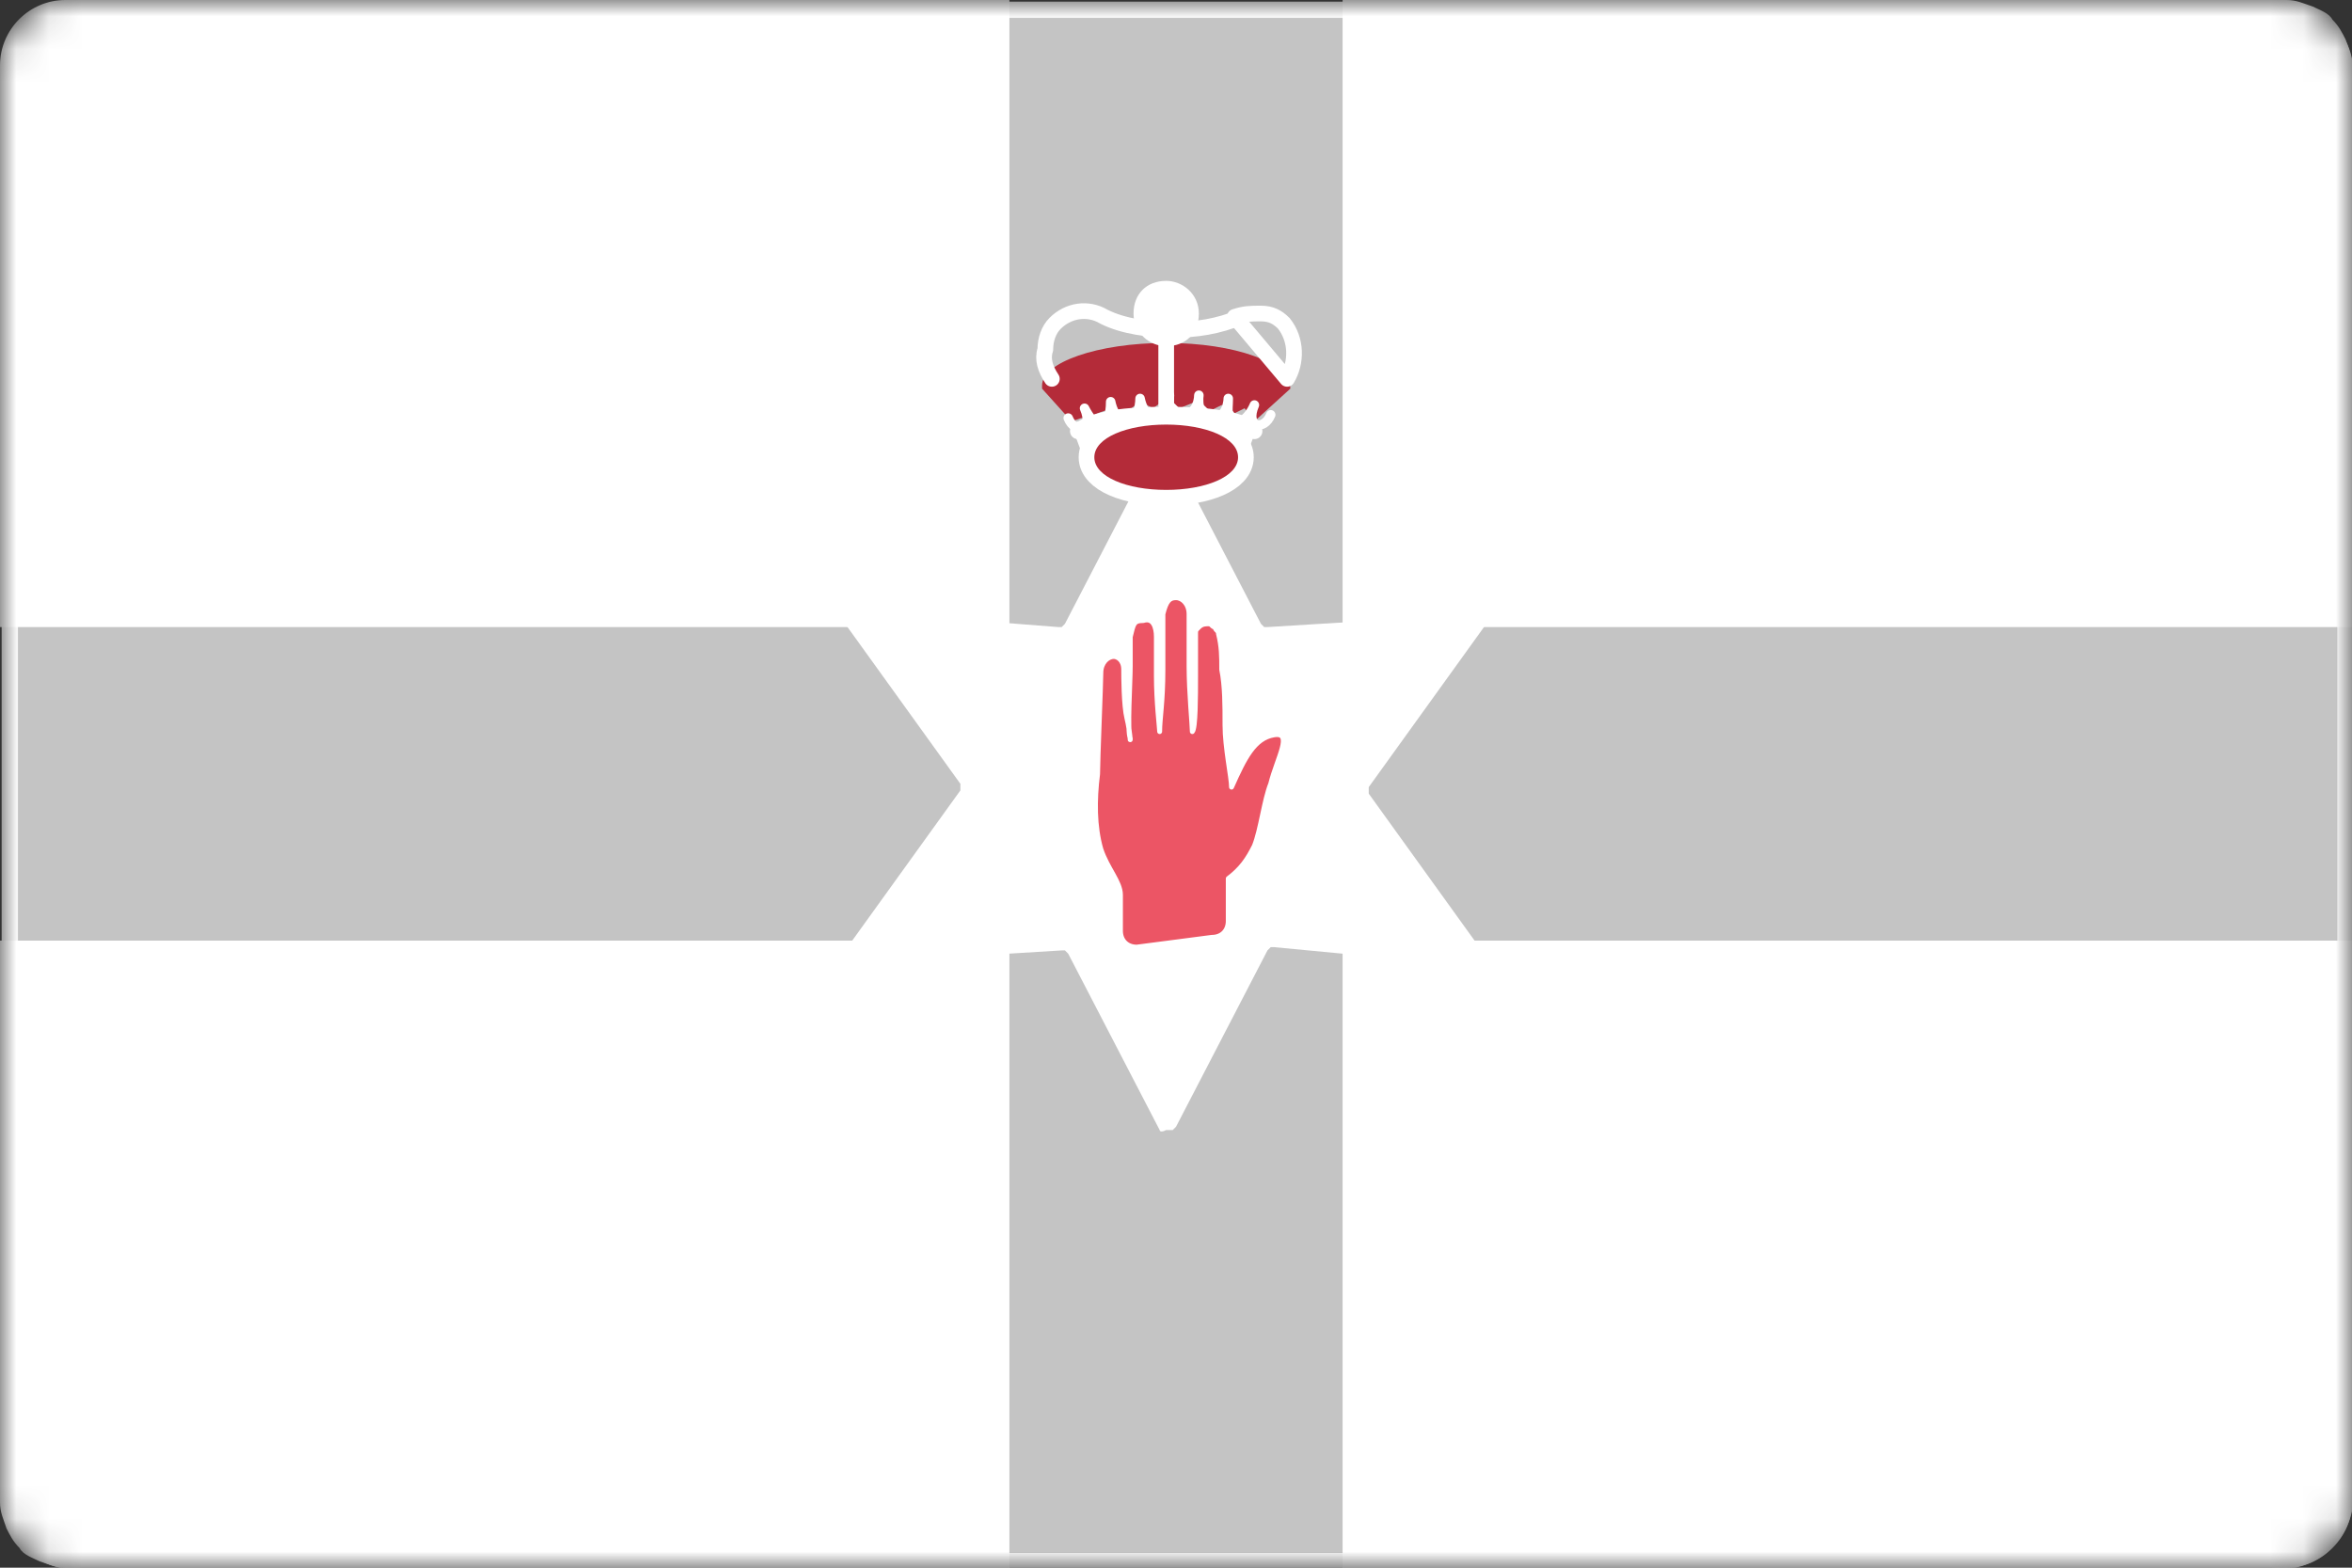 <?xml version="1.0" encoding="utf-8"?>
<!-- Generator: Adobe Illustrator 24.1.2, SVG Export Plug-In . SVG Version: 6.00 Build 0)  -->
<svg version="1.1" id="Слой_1" xmlns="http://www.w3.org/2000/svg" xmlns:xlink="http://www.w3.org/1999/xlink" x="0px" y="0px"
	 viewBox="0 0 72 48" enable-background="new 0 0 72 48" xml:space="preserve">
<rect x="0" y="0" width="72" height="48" fill="#333333" stroke="none"/>
<defs>
	<filter id="Adobe_OpacityMaskFilter" filterUnits="userSpaceOnUse" x="0" y="0" width="72" height="48">
		<feColorMatrix  type="matrix" values="1 0 0 0 0  0 1 0 0 0  0 0 1 0 0  0 0 0 1 0"/>
	</filter>
</defs>
<mask maskUnits="userSpaceOnUse" x="0" y="0" width="72" height="48" id="mask0_10983_203640_1_">
	<path fill="#FFFFFF" filter="url(#Adobe_OpacityMaskFilter)" d="M70,0H2C0.9,0,0,0.9,0,2v44c0,1.1,0.9,2,2,2h68c1.1,0,2-0.9,2-2V2
		C72,0.9,71.1,0,70,0z"/>
</mask>
<g mask="url(#mask0_10983_203640_1_)">
	<path fill="#C4C4C4" stroke="#F5F5F5" stroke-width="0.5" d="M69.8,0.3H2.3c-1.1,0-2,0.9-2,2v43.5c0,1.1,0.9,2,2,2h67.5
		c1.1,0,2-0.9,2-2V2.3C71.8,1.1,70.9,0.3,69.8,0.3z"/>
	<path fill="#FFFFFF" d="M35.5,34.6l-2.8-5.4c0,0-0.1-0.1-0.1-0.1c0,0-0.1,0-0.1,0L26,29.5c0,0-0.1,0-0.1,0c0,0-0.1-0.1-0.1-0.1
		c0,0,0-0.1,0-0.1c0,0,0-0.1,0-0.1l3.6-5c0,0,0-0.1,0-0.1c0,0,0-0.1,0-0.1l-3.6-5c0,0,0-0.1,0-0.1c0,0,0-0.1,0-0.1
		c0,0,0.1-0.1,0.1-0.1c0,0,0.1,0,0.1,0l6.4,0.5c0,0,0.1,0,0.1,0c0,0,0.1-0.1,0.1-0.1l2.8-5.4c0,0,0.1-0.1,0.1-0.1c0,0,0.1,0,0.1,0
		c0.1,0,0.2,0.1,0.2,0.1l2.8,5.4c0,0,0.1,0.1,0.1,0.1c0,0,0.1,0,0.1,0l6.5-0.4c0,0,0.1,0,0.1,0c0,0,0.1,0.1,0.1,0.1c0,0,0,0.1,0,0.1
		c0,0,0,0.1,0,0.1l-3.6,5c0,0,0,0.1,0,0.1c0,0,0,0.1,0,0.1l3.6,5c0,0,0,0.1,0,0.1c0,0,0,0.1,0,0.1c0,0-0.1,0.1-0.1,0.1
		c0,0-0.1,0-0.1,0L39,29c0,0-0.1,0-0.1,0c0,0-0.1,0.1-0.1,0.1l-2.8,5.4c0,0-0.1,0.1-0.1,0.1c0,0-0.1,0-0.1,0c0,0-0.1,0-0.1,0
		C35.5,34.7,35.5,34.6,35.5,34.6L35.5,34.6z"/>
	<path fill="#EC5565" stroke="#FFFFFF" stroke-width="0.15" stroke-linecap="round" stroke-linejoin="round" d="M37.1,28.7
		c0.3,0,0.5-0.2,0.5-0.5v-1.3c0.4-0.3,0.6-0.6,0.8-1c0.2-0.5,0.3-1.4,0.5-1.9c0.2-0.8,0.7-1.6,0.1-1.5c-0.6,0.1-0.9,0.7-1.3,1.6
		c0-0.3-0.2-1.2-0.2-1.9c0-0.6,0-1.2-0.1-1.7c0-0.4,0-0.7-0.1-1.1c0-0.1-0.1-0.1-0.1-0.2c-0.1,0-0.1-0.1-0.2-0.1
		c-0.1,0-0.2,0-0.3,0.1c-0.1,0.1-0.1,0.1-0.1,0.2c0,0.1,0,0.2,0,0.3v1c0,0.6,0,1.6-0.1,1.7c0-0.2-0.1-1.2-0.1-2v-0.9
		c0-0.2,0-0.4,0-0.7c0-0.3-0.2-0.5-0.4-0.5c-0.2,0-0.3,0.1-0.4,0.5c0,0.2,0,0.4,0,0.7v1c0,1-0.1,1.5-0.1,1.9c0-0.1-0.1-0.9-0.1-1.7
		v-1.2c0-0.3-0.1-0.6-0.4-0.5c-0.3,0-0.3,0.1-0.4,0.5c0,0.3,0,0.6,0,0.9c0,0.5-0.1,2,0,2.2c0,0.2,0-0.2-0.1-0.6
		c-0.1-0.4-0.1-1.3-0.1-1.5c0-0.3-0.2-0.4-0.3-0.4c-0.2,0-0.4,0.2-0.4,0.5c0,0.3-0.1,2.7-0.1,3.1c-0.1,0.8-0.1,1.6,0.1,2.3
		c0.2,0.6,0.6,1,0.6,1.4v1.1c0,0.3,0.2,0.5,0.5,0.5L37.1,28.7L37.1,28.7z"/>
	<path fill="#B42B39" d="M39.5,11.9C39.5,11.9,39.5,11.8,39.5,11.9c0-0.8-1.7-1.4-3.8-1.4c-2.1,0-3.8,0.6-3.8,1.3c0,0,0,0.1,0,0.1
		l0.9,1l0.3-0.1c0.1,0,0.2,0,0.4-0.1c0.2-0.1,0.3-0.1,0.5-0.2l0.5,0.1l0.4-0.3l0.4,0.2l0.4-0.3l0.4,0.3l0.5-0.2
		c0.1,0.1,0.3,0.2,0.4,0.3l0.4-0.2l0.3,0.3l0.4-0.2l0.3,0.4L39.5,11.9L39.5,11.9z"/>
	<path fill="#FFFFFF" d="M37.9,12.8l-0.3-0.4c0,0-0.4,0.3-0.4,0.3c-0.2-0.1-0.3-0.3-0.5-0.4l-0.5,0.3l-0.4-0.4l-0.4,0.4l-0.5-0.2
		l-0.4,0.3l-0.6-0.1c-0.2,0.1-0.4,0.1-0.5,0.2c-0.1,0.1-0.2,0.1-0.4,0.1L32.7,13l0.2,0.3l0.3,0.8h4.9l0.3-0.8l0.2-0.2l-0.3-0.5
		L37.9,12.8L37.9,12.8z"/>
	<path fill="none" stroke="#FFFFFF" stroke-width="0.96" stroke-linecap="round" stroke-linejoin="round" d="M35.7,15
		c1.2,0,2.2-0.4,2.2-1c0-0.6-1-1-2.2-1c-1.2,0-2.2,0.4-2.2,1C33.5,14.6,34.5,15,35.7,15z"/>
	<path fill="none" stroke="#FFFFFF" stroke-width="0.49" stroke-linecap="round" stroke-linejoin="round" d="M35.7,12.7
		c1.6,0,2.4,0.2,2.7,0.5 M33,13.2c0.4-0.3,1.1-0.5,2.7-0.5L33,13.2z"/>
	<path fill="none" stroke="#FFFFFF" stroke-width="0.48" stroke-linecap="round" stroke-linejoin="round" d="M35.7,15
		c1.2,0,2.2-0.4,2.2-1c0-0.6-1-1-2.2-1c-1.2,0-2.2,0.4-2.2,1C33.5,14.6,34.5,15,35.7,15z"/>
	<path fill="#B42B39" d="M35.7,15c1.2,0,2.2-0.4,2.2-1c0-0.6-1-1-2.2-1c-1.2,0-2.2,0.4-2.2,1C33.5,14.6,34.5,15,35.7,15z"/>
	<path fill="none" stroke="#FFFFFF" stroke-width="0.48" stroke-linecap="round" stroke-linejoin="round" d="M32.2,11.6
		c-0.2-0.3-0.3-0.6-0.2-0.9c0-0.3,0.1-0.6,0.3-0.8c0.4-0.4,1-0.5,1.5-0.2c0.6,0.3,1.4,0.4,2.1,0.4c0.7,0,1.4-0.1,2.1-0.4"/>
	<path fill="none" stroke="#FFFFFF" stroke-width="0.48" stroke-linecap="round" stroke-linejoin="round" d="M35.7,12.4V9.5
		 M39.4,11.6c0.3-0.5,0.3-1.2-0.1-1.7c-0.2-0.2-0.4-0.3-0.7-0.3c-0.3,0-0.5,0-0.8,0.1L39.4,11.6z"/>
	<path fill="none" stroke="#FFFFFF" stroke-width="0.29" stroke-linecap="round" stroke-linejoin="round" d="M38.9,12.7
		c-0.2,0.5-0.8,0.4-0.5-0.3c0,0-0.2,0.5-0.5,0.5c-0.4-0.1-0.3-0.3-0.3-0.7c0,0,0,0.6-0.5,0.6c-0.5,0-0.4-0.7-0.4-0.7s0,0.6-0.5,0.6
		c-0.5,0-0.4-0.4-0.4-0.6c0,0.3-0.1,0.6-0.4,0.7c-0.4,0-0.5-0.6-0.5-0.6s0,0.7-0.4,0.7c-0.4,0-0.5-0.6-0.5-0.6
		c0,0.4-0.1,0.7-0.3,0.7c-0.2,0.1-0.5-0.5-0.5-0.5c0.3,0.7-0.3,0.8-0.5,0.3"/>
	<path fill="#FFFFFF" d="M35.7,10.6c0.6,0,1-0.4,1-1c0-0.6-0.5-1-1-1c-0.6,0-1,0.4-1,1C34.7,10.2,35.2,10.6,35.7,10.6z"/>
	<path fill-rule="evenodd" clip-rule="evenodd" fill="#FFFFFF" d="M0,28.8h30.9V48H2c-0.3,0-0.5-0.1-0.8-0.2
		c-0.2-0.1-0.5-0.2-0.6-0.4c-0.2-0.2-0.3-0.4-0.4-0.6C0.1,46.5,0,46.3,0,46V28.8z M72,28.8V46c0,0.5-0.2,1-0.6,1.4
		C71,47.8,70.5,48,70,48H41.1V28.8H72z M70,0c0.3,0,0.5,0.1,0.8,0.2c0.2,0.1,0.5,0.2,0.6,0.4c0.2,0.2,0.3,0.4,0.4,0.6
		C71.9,1.5,72,1.7,72,2v17.2H41.1V0H70L70,0z M30.9,19.2H0V2c0-1.1,0.9-2,2-2h28.9L30.9,19.2L30.9,19.2z"/>
</g>
</svg>
